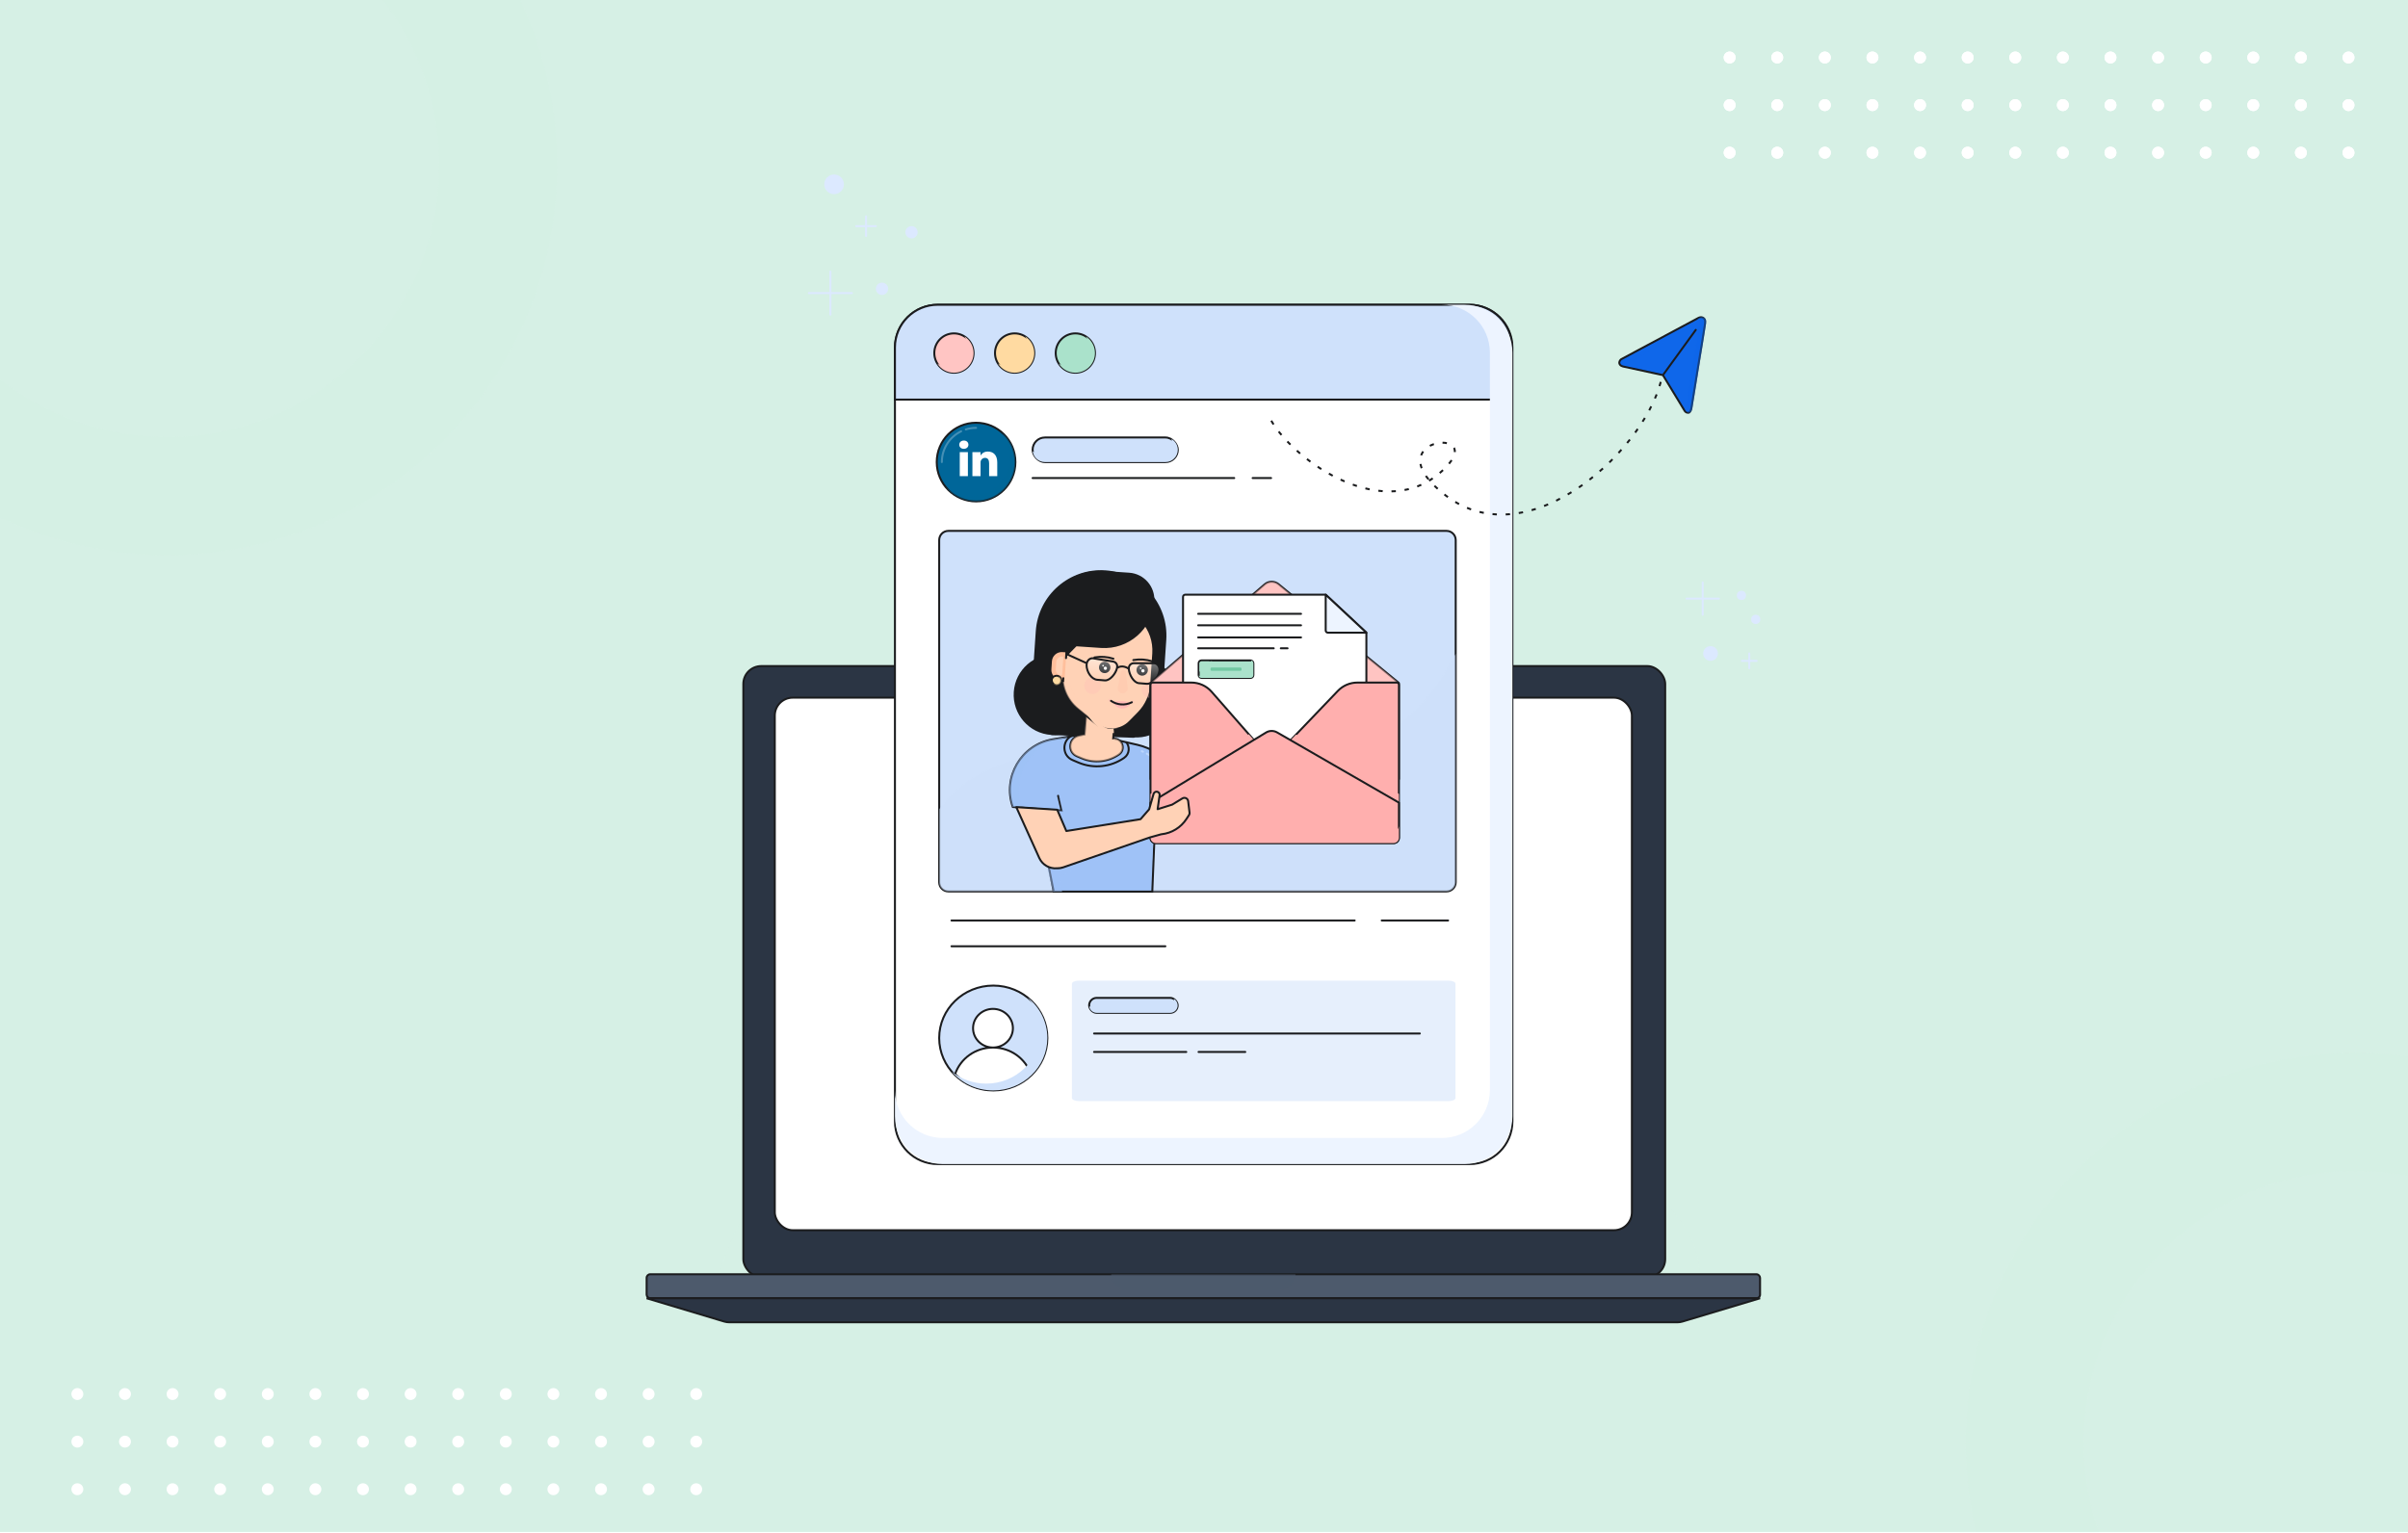 <?xml version="1.0" encoding="UTF-8"?>
<svg xmlns="http://www.w3.org/2000/svg" width="1214" height="773" viewBox="0 0 1214 773" fill="none">
  <g clip-path="url(#clip0_1061_24981)">
    <rect width="1214" height="772.545" fill="#D6F0E5"></rect>
    <g style="mix-blend-mode:multiply">
      <path fill-rule="evenodd" clip-rule="evenodd" d="M84.468 279.936C192.974 279.936 280.936 191.974 280.936 83.468C280.936 -25.038 192.974 -113 84.468 -113C-24.038 -113 -112 -25.038 -112 83.468C-112 191.974 -24.038 279.936 84.468 279.936ZM84.468 220.377C160.08 220.377 221.377 159.081 221.377 83.468C221.377 7.855 160.08 -53.441 84.468 -53.441C8.855 -53.441 -52.441 7.855 -52.441 83.468C-52.441 159.081 8.855 220.377 84.468 220.377Z" fill="#D6F0E5" fill-opacity="0.4"></path>
    </g>
    <g style="mix-blend-mode:multiply">
      <path fill-rule="evenodd" clip-rule="evenodd" d="M1187.47 923.936C1295.97 923.936 1383.94 835.974 1383.94 727.468C1383.94 618.962 1295.97 531 1187.47 531C1078.96 531 991 618.962 991 727.468C991 835.974 1078.96 923.936 1187.47 923.936ZM1187.47 864.377C1263.08 864.377 1324.38 803.081 1324.38 727.468C1324.38 651.855 1263.08 590.559 1187.47 590.559C1111.86 590.559 1050.56 651.855 1050.56 727.468C1050.56 803.081 1111.86 864.377 1187.47 864.377Z" fill="#D6F0E5" fill-opacity="0.4"></path>
    </g>
    <circle cx="872" cy="29" r="3" fill="white"></circle>
    <circle cx="896" cy="29" r="3" fill="white"></circle>
    <circle cx="920" cy="29" r="3" fill="white"></circle>
    <circle cx="944" cy="29" r="3" fill="white"></circle>
    <circle cx="968" cy="29" r="3" fill="white"></circle>
    <circle cx="992" cy="29" r="3" fill="white"></circle>
    <circle cx="1016" cy="29" r="3" fill="white"></circle>
    <circle cx="1040" cy="29" r="3" fill="white"></circle>
    <circle cx="1064" cy="29" r="3" fill="white"></circle>
    <circle cx="1088" cy="29" r="3" fill="white"></circle>
    <circle cx="1112" cy="29" r="3" fill="white"></circle>
    <circle cx="1136" cy="29" r="3" fill="white"></circle>
    <circle cx="1160" cy="29" r="3" fill="white"></circle>
    <circle cx="1184" cy="29" r="3" fill="white"></circle>
    <circle cx="872" cy="53" r="3" fill="white"></circle>
    <circle cx="896" cy="53" r="3" fill="white"></circle>
    <circle cx="920" cy="53" r="3" fill="white"></circle>
    <circle cx="944" cy="53" r="3" fill="white"></circle>
    <circle cx="968" cy="53" r="3" fill="white"></circle>
    <circle cx="992" cy="53" r="3" fill="white"></circle>
    <circle cx="1016" cy="53" r="3" fill="white"></circle>
    <circle cx="1040" cy="53" r="3" fill="white"></circle>
    <circle cx="1064" cy="53" r="3" fill="white"></circle>
    <circle cx="1088" cy="53" r="3" fill="white"></circle>
    <circle cx="1112" cy="53" r="3" fill="white"></circle>
    <circle cx="1136" cy="53" r="3" fill="white"></circle>
    <circle cx="1160" cy="53" r="3" fill="white"></circle>
    <circle cx="1184" cy="53" r="3" fill="white"></circle>
    <circle cx="872" cy="77" r="3" fill="white"></circle>
    <circle cx="896" cy="77" r="3" fill="white"></circle>
    <circle cx="920" cy="77" r="3" fill="white"></circle>
    <circle cx="944" cy="77" r="3" fill="white"></circle>
    <circle cx="968" cy="77" r="3" fill="white"></circle>
    <circle cx="992" cy="77" r="3" fill="white"></circle>
    <circle cx="1016" cy="77" r="3" fill="white"></circle>
    <circle cx="1040" cy="77" r="3" fill="white"></circle>
    <circle cx="1064" cy="77" r="3" fill="white"></circle>
    <circle cx="1088" cy="77" r="3" fill="white"></circle>
    <circle cx="1112" cy="77" r="3" fill="white"></circle>
    <circle cx="1136" cy="77" r="3" fill="white"></circle>
    <circle cx="1160" cy="77" r="3" fill="white"></circle>
    <circle cx="1184" cy="77" r="3" fill="white"></circle>
    <circle cx="39" cy="703" r="3" fill="white"></circle>
    <circle cx="63" cy="703" r="3" fill="white"></circle>
    <circle cx="87" cy="703" r="3" fill="white"></circle>
    <circle cx="111" cy="703" r="3" fill="white"></circle>
    <circle cx="135" cy="703" r="3" fill="white"></circle>
    <circle cx="159" cy="703" r="3" fill="white"></circle>
    <circle cx="183" cy="703" r="3" fill="white"></circle>
    <circle cx="207" cy="703" r="3" fill="white"></circle>
    <circle cx="231" cy="703" r="3" fill="white"></circle>
    <circle cx="255" cy="703" r="3" fill="white"></circle>
    <circle cx="279" cy="703" r="3" fill="white"></circle>
    <circle cx="303" cy="703" r="3" fill="white"></circle>
    <circle cx="327" cy="703" r="3" fill="white"></circle>
    <circle cx="351" cy="703" r="3" fill="white"></circle>
    <circle cx="39" cy="727" r="3" fill="white"></circle>
    <circle cx="63" cy="727" r="3" fill="white"></circle>
    <circle cx="87" cy="727" r="3" fill="white"></circle>
    <circle cx="111" cy="727" r="3" fill="white"></circle>
    <circle cx="135" cy="727" r="3" fill="white"></circle>
    <circle cx="159" cy="727" r="3" fill="white"></circle>
    <circle cx="183" cy="727" r="3" fill="white"></circle>
    <circle cx="207" cy="727" r="3" fill="white"></circle>
    <circle cx="231" cy="727" r="3" fill="white"></circle>
    <circle cx="255" cy="727" r="3" fill="white"></circle>
    <circle cx="279" cy="727" r="3" fill="white"></circle>
    <circle cx="303" cy="727" r="3" fill="white"></circle>
    <circle cx="327" cy="727" r="3" fill="white"></circle>
    <circle cx="351" cy="727" r="3" fill="white"></circle>
    <circle cx="39" cy="751" r="3" fill="white"></circle>
    <circle cx="63" cy="751" r="3" fill="white"></circle>
    <circle cx="87" cy="751" r="3" fill="white"></circle>
    <circle cx="111" cy="751" r="3" fill="white"></circle>
    <circle cx="135" cy="751" r="3" fill="white"></circle>
    <circle cx="159" cy="751" r="3" fill="white"></circle>
    <circle cx="183" cy="751" r="3" fill="white"></circle>
    <circle cx="207" cy="751" r="3" fill="white"></circle>
    <circle cx="231" cy="751" r="3" fill="white"></circle>
    <circle cx="255" cy="751" r="3" fill="white"></circle>
    <circle cx="279" cy="751" r="3" fill="white"></circle>
    <circle cx="303" cy="751" r="3" fill="white"></circle>
    <circle cx="327" cy="751" r="3" fill="white"></circle>
    <circle cx="351" cy="751" r="3" fill="white"></circle>
    <circle cx="872" cy="29" r="3" fill="white"></circle>
    <circle cx="896" cy="29" r="3" fill="white"></circle>
    <circle cx="920" cy="29" r="3" fill="white"></circle>
    <circle cx="944" cy="29" r="3" fill="white"></circle>
    <circle cx="968" cy="29" r="3" fill="white"></circle>
    <circle cx="992" cy="29" r="3" fill="white"></circle>
    <circle cx="1016" cy="29" r="3" fill="white"></circle>
    <circle cx="1040" cy="29" r="3" fill="white"></circle>
    <circle cx="1064" cy="29" r="3" fill="white"></circle>
    <circle cx="1088" cy="29" r="3" fill="white"></circle>
    <circle cx="1112" cy="29" r="3" fill="white"></circle>
    <circle cx="1136" cy="29" r="3" fill="white"></circle>
    <circle cx="1160" cy="29" r="3" fill="white"></circle>
    <circle cx="1184" cy="29" r="3" fill="white"></circle>
    <circle cx="872" cy="53" r="3" fill="white"></circle>
    <circle cx="896" cy="53" r="3" fill="white"></circle>
    <circle cx="920" cy="53" r="3" fill="white"></circle>
    <circle cx="944" cy="53" r="3" fill="white"></circle>
    <circle cx="968" cy="53" r="3" fill="white"></circle>
    <circle cx="992" cy="53" r="3" fill="white"></circle>
    <circle cx="1016" cy="53" r="3" fill="white"></circle>
    <circle cx="1040" cy="53" r="3" fill="white"></circle>
    <circle cx="1064" cy="53" r="3" fill="white"></circle>
    <circle cx="1088" cy="53" r="3" fill="white"></circle>
    <circle cx="1112" cy="53" r="3" fill="white"></circle>
    <circle cx="1136" cy="53" r="3" fill="white"></circle>
    <circle cx="1160" cy="53" r="3" fill="white"></circle>
    <circle cx="1184" cy="53" r="3" fill="white"></circle>
    <circle cx="872" cy="77" r="3" fill="white"></circle>
    <circle cx="896" cy="77" r="3" fill="white"></circle>
    <circle cx="920" cy="77" r="3" fill="white"></circle>
    <circle cx="944" cy="77" r="3" fill="white"></circle>
    <circle cx="968" cy="77" r="3" fill="white"></circle>
    <circle cx="992" cy="77" r="3" fill="white"></circle>
    <circle cx="1016" cy="77" r="3" fill="white"></circle>
    <circle cx="1040" cy="77" r="3" fill="white"></circle>
    <circle cx="1064" cy="77" r="3" fill="white"></circle>
    <circle cx="1088" cy="77" r="3" fill="white"></circle>
    <circle cx="1112" cy="77" r="3" fill="white"></circle>
    <circle cx="1136" cy="77" r="3" fill="white"></circle>
    <circle cx="1160" cy="77" r="3" fill="white"></circle>
    <circle cx="1184" cy="77" r="3" fill="white"></circle>
    <g opacity="0.4">
      <g style="mix-blend-mode:multiply">
        <path d="M445.093 633.601C497.929 636.088 524.509 659.273 531.194 670.555H851.74C869.029 627.039 843.787 593.884 776.704 578.688C716.318 565.008 803.074 490.794 748.349 454.355C688.182 414.293 644.267 483.021 561.624 510.65C478.98 538.28 445.093 474.387 395.645 510.65C346.198 546.914 379.047 630.493 445.093 633.601Z" fill="#D6F0E5"></path>
      </g>
      <g style="mix-blend-mode:multiply">
        <path d="M428.57 542.023C363.907 608.114 356.424 654.98 360.766 670.152H751.5C759.289 617.243 759.008 500.716 695.571 457.879C616.275 404.332 509.398 459.408 428.57 542.023Z" fill="#D6F0E5"></path>
      </g>
      <g style="mix-blend-mode:multiply">
        <ellipse cx="470.23" cy="467.503" rx="17.981" ry="13.124" fill="#D6F0E5"></ellipse>
      </g>
      <g style="mix-blend-mode:multiply">
        <ellipse cx="535.438" cy="459.537" rx="7.262" ry="6.562" fill="#D6F0E5"></ellipse>
      </g>
    </g>
    <rect x="374.757" y="335.893" width="464.75" height="308.104" rx="9.021" fill="#2B3544" stroke="#1B1C1E"></rect>
    <rect x="390.615" y="351.828" width="432.11" height="268.554" rx="9.021" fill="white" stroke="#1B1C1E"></rect>
    <rect x="326" y="642.588" width="561.339" height="12.115" rx="1.804" fill="#4D5A6C" stroke="#1B1C1E"></rect>
    <path d="M326 654.707H887.339L848.223 666.442C847.382 666.694 846.509 666.822 845.631 666.822H367.708C366.83 666.822 365.957 666.694 365.116 666.442L326 654.707Z" fill="#2B3544" stroke="#1B1C1E"></path>
    <g style="mix-blend-mode:multiply">
      <path d="M560.227 642.588H653.11C653.11 647.049 649.494 650.665 645.033 650.665H568.303C563.843 650.665 560.227 647.049 560.227 642.588Z" fill="#4D5A6C" fill-opacity="0.5"></path>
    </g>
    <path d="M451.186 175.258C451.186 163.346 460.842 153.689 472.754 153.689H740.919C752.831 153.689 762.488 163.346 762.488 175.258V201.493V565.469C762.488 577.381 752.831 587.038 740.919 587.038H472.754C460.842 587.038 451.186 577.381 451.186 565.469V201.493V175.258Z" fill="white"></path>
    <path d="M451.186 201.493V565.469C451.186 577.381 460.842 587.038 472.754 587.038H740.919C752.831 587.038 762.488 577.381 762.488 565.469V201.493M451.186 201.493V175.258C451.186 163.346 460.842 153.689 472.754 153.689H740.919C752.831 153.689 762.488 163.346 762.488 175.258V201.493M451.186 201.493H762.488" stroke="#1B1C1E"></path>
    <path d="M740.72 153.689H472.754C460.842 153.689 451.186 163.346 451.186 175.258V201.493H762.289V175.258C762.289 163.346 752.632 153.689 740.72 153.689Z" fill="#CFE1FB" stroke="#1B1C1E"></path>
    <path d="M473.496 272.343C473.496 269.79 475.565 267.721 478.118 267.721H729.277C731.83 267.721 733.9 269.79 733.9 272.343V444.919C733.9 447.472 731.83 449.542 729.277 449.542H478.118C475.565 449.542 473.496 447.472 473.496 444.919V272.343Z" fill="#CFE1FB" stroke="#1B1C1E"></path>
    <path d="M540.426 496.083C540.426 495.23 541.962 494.539 543.858 494.539H730.348C732.244 494.539 733.781 495.23 733.781 496.083V553.728C733.781 554.581 732.244 555.272 730.348 555.272H543.858C541.962 555.272 540.426 554.581 540.426 553.728V496.083Z" fill="#CFE1FB" fill-opacity="0.5"></path>
    <rect x="549.103" y="503.217" width="44.62" height="7.559" rx="3.78" fill="#CFE1FB" stroke="#1B1C1E"></rect>
    <g style="mix-blend-mode:multiply">
      <path d="M549.13 507.468C549.362 509.332 550.953 510.775 552.88 510.775H589.941C592.029 510.775 593.721 509.083 593.721 506.995C593.721 505.589 592.953 504.362 591.813 503.711C591.832 503.866 591.842 504.023 591.842 504.183C591.842 506.271 590.15 507.963 588.062 507.963H551.002C550.321 507.963 549.682 507.783 549.13 507.468Z" fill="#CFE1FB"></path>
    </g>
    <g style="mix-blend-mode:overlay">
      <path d="M568.914 505.42H570.402M565.94 505.42H553.586C552.749 505.42 552.007 505.828 551.548 506.457" stroke="#CFE1FB" stroke-linecap="round" stroke-linejoin="round"></path>
    </g>
    <path d="M551.581 521.188H715.808M551.581 530.483H598.06M604.257 530.483H627.807" stroke="#1B1C1E" stroke-linecap="round" stroke-linejoin="round"></path>
    <g style="mix-blend-mode:multiply">
      <path d="M733.9 329.746V444.916C733.9 447.469 731.83 449.538 729.277 449.538H478.118C475.565 449.538 473.496 447.469 473.496 444.916V408.071C485.211 392.157 508.257 377.213 549.102 380.507C555.175 380.996 561.205 381.521 567.179 382.041C636.796 388.097 698.72 393.484 730.682 335.267C731.768 333.288 732.841 331.45 733.9 329.746Z" fill="#CFE1FB" fill-opacity="0.5"></path>
    </g>
    <path d="M520.595 241.072H622.23M640.822 241.072H631.526" stroke="#1B1C1E" stroke-linecap="round" stroke-linejoin="round"></path>
    <rect x="520.595" y="220.621" width="73.197" height="12.401" rx="6.2" fill="#CFE1FB" stroke="#1B1C1E"></rect>
    <g style="mix-blend-mode:multiply">
      <path d="M520.64 227.592C521.021 230.651 523.63 233.018 526.792 233.018H587.589C591.013 233.018 593.789 230.242 593.789 226.818C593.789 224.51 592.529 222.497 590.659 221.43C590.691 221.683 590.707 221.942 590.707 222.204C590.707 225.629 587.931 228.405 584.506 228.405H523.71C522.593 228.405 521.545 228.109 520.64 227.592Z" fill="#CFE1FB"></path>
    </g>
    <g style="mix-blend-mode:overlay">
      <path d="M553.094 224.234H555.534M548.214 224.234H527.949C526.575 224.234 525.358 224.905 524.606 225.936" stroke="#CFE1FB" stroke-linecap="round" stroke-linejoin="round"></path>
    </g>
    <path d="M660.031 338.463L635.284 364.657L654.895 353.227L660.031 358.466L666.101 353.227L681.509 360.371L660.031 338.463Z" fill="#CFE1FB" fill-opacity="0.5"></path>
    <g style="mix-blend-mode:multiply">
      <path d="M451.187 550.024V562.898C451.187 576.23 461.995 587.038 475.327 587.038H738.35C751.682 587.038 762.489 576.23 762.489 562.898V177.829C762.489 164.497 751.682 153.689 738.35 153.689H726.994C740.325 153.689 751.133 164.497 751.133 177.829V549.725C751.133 563.057 740.325 573.864 726.994 573.864H475.325C462.093 573.864 451.347 563.218 451.187 550.024Z" fill="#EDF4FF"></path>
    </g>
    <ellipse cx="480.929" cy="178.042" rx="9.898" ry="9.921" fill="#FFC5C3" stroke="#1B1C1E"></ellipse>
    <g style="mix-blend-mode:overlay">
      <path d="M474.071 178.279C474.071 175.693 475.449 173.43 477.509 172.186M481.164 171.17C481.034 171.17 480.905 171.173 480.777 171.18" stroke="#FFC5C3" stroke-linecap="round"></path>
    </g>
    <g style="mix-blend-mode:color-burn">
      <path d="M477.889 184.915C483.356 184.915 487.788 180.473 487.788 174.994C487.788 173.035 487.221 171.208 486.243 169.67C488.999 171.431 490.827 174.522 490.827 178.041C490.827 183.521 486.395 187.963 480.929 187.963C477.417 187.963 474.332 186.129 472.575 183.365C474.11 184.347 475.933 184.915 477.889 184.915Z" fill="#FFC5C3"></path>
    </g>
    <ellipse cx="511.534" cy="178.042" rx="9.898" ry="9.921" fill="#FFDAA1" stroke="#1B1C1E"></ellipse>
    <g style="mix-blend-mode:overlay">
      <path d="M504.676 178.279C504.676 175.693 506.053 173.43 508.113 172.186M511.769 171.17C511.639 171.17 511.51 171.173 511.382 171.18" stroke="#FFDAA1" stroke-linecap="round"></path>
    </g>
    <g style="mix-blend-mode:color-burn">
      <path d="M508.494 184.915C513.961 184.915 518.392 180.473 518.392 174.994C518.392 173.035 517.826 171.208 516.848 169.67C519.604 171.431 521.431 174.522 521.431 178.041C521.431 183.521 517 187.963 511.533 187.963C508.021 187.963 504.936 186.129 503.179 183.365C504.715 184.347 506.538 184.915 508.494 184.915Z" fill="#FFDAA1"></path>
    </g>
    <ellipse cx="542.138" cy="178.042" rx="9.898" ry="9.921" fill="#AAE2CB" stroke="#1B1C1E"></ellipse>
    <g style="mix-blend-mode:overlay">
      <path d="M535.281 178.279C535.281 175.693 536.658 173.43 538.718 172.186M542.374 171.17C542.244 171.17 542.115 171.173 541.987 171.18" stroke="#AAE2CB" stroke-linecap="round"></path>
    </g>
    <g style="mix-blend-mode:color-burn">
      <path d="M539.098 184.915C544.565 184.915 548.996 180.473 548.996 174.994C548.996 173.035 548.43 171.208 547.452 169.67C550.208 171.431 552.035 174.522 552.035 178.041C552.035 183.521 547.604 187.963 542.137 187.963C538.625 187.963 535.54 186.129 533.783 183.365C535.319 184.347 537.142 184.915 539.098 184.915Z" fill="#AAE2CB"></path>
    </g>
    <path d="M573.431 375.6L548.206 369.789L530.605 372.865C514.844 375.619 505.321 391.857 510.611 406.957L522.907 407.901L531.229 449.631H580.934L582.535 409.917L585.266 412.731L598.88 396.922L591.253 387.029C586.814 381.272 580.515 377.232 573.431 375.6Z" fill="#9FC2F7"></path>
    <path d="M582.282 409.657L585.266 412.731L598.88 396.922L591.253 387.029C586.814 381.272 580.515 377.232 573.431 375.6L548.206 369.789L530.605 372.865C514.844 375.619 505.321 391.857 510.611 406.957V406.957L522.907 407.901M582.857 401.909L580.934 449.631H531.229L522.907 407.901M522.907 407.901L535.203 408.779L533.447 401.313" stroke="#1B1C1E" stroke-linecap="round"></path>
    <g style="mix-blend-mode:multiply" opacity="0.5">
      <path d="M537.619 410.666L533.654 400.904L535.484 408.835L520.842 407.31L530.909 449.71H535.484L533.654 442.084L577.274 423.477L539.45 418.291L535.484 410.666H537.619Z" fill="#9FC2F7"></path>
    </g>
    <g style="mix-blend-mode:multiply">
      <path d="M514.423 404.54L515.046 407.002H510.47L510.116 405.905C505.317 391.042 514.819 375.38 530.218 372.772L538.839 371.312L530.938 374.026C518.335 378.354 511.154 391.622 514.423 404.54Z" fill="#9FC2F7" fill-opacity="0.5"></path>
    </g>
    <path d="M530.098 370.699L571.713 372.06L574.138 370.068C581.328 364.162 585.761 355.55 586.389 346.267L587.98 322.743C589.209 304.575 575.477 288.851 557.309 287.622C539.141 286.393 523.417 300.125 522.188 318.293L520.443 344.092C519.907 352.018 522.184 359.88 526.874 366.292L530.098 370.699Z" fill="#1B1C1E"></path>
    <circle cx="531.389" cy="350.334" r="20.344" transform="rotate(3.869 531.389 350.334)" fill="#1B1C1E"></circle>
    <circle cx="572.918" cy="351.5" r="20.401" transform="rotate(3.869 572.918 351.5)" fill="#1B1C1E"></circle>
    <path d="M561.221 372.399L562.098 361.933L547.673 359.914L546.797 370.38L543.893 371.008C538.682 372.136 538.018 379.301 542.934 381.366L545.383 382.394C551.551 384.984 558.614 384.261 564.13 380.475C567.425 378.214 566.208 373.081 562.249 372.54L561.221 372.399Z" fill="#FFD2B6" stroke="#1B1C1E"></path>
    <g style="mix-blend-mode:multiply" opacity="0.5">
      <path fill-rule="evenodd" clip-rule="evenodd" d="M561.235 372.245L561.683 362.388L549.915 361.564L549.338 370.715L544.292 372.205C540.959 373.189 540.358 377.651 543.312 379.482L545.42 380.789C551.283 384.423 558.872 383.573 563.786 378.731C565.597 376.947 564.815 373.873 562.371 373.172L561.208 372.838L561.227 372.402L562.249 372.541C566.209 373.083 567.425 378.215 564.13 380.477C558.614 384.263 551.552 384.985 545.383 382.395L542.935 381.367C538.019 379.303 538.682 372.137 543.893 371.01L546.797 370.382L547.673 359.916L562.098 361.934L561.235 372.245Z" fill="#FFD2B6"></path>
    </g>
    <path d="M536.63 326.538C537.467 314.168 548.173 304.819 560.542 305.655C572.912 306.492 582.261 317.198 581.424 329.567L580.36 345.3C579.999 350.639 577.737 355.671 573.984 359.484L569.523 364.016C564.921 368.691 557.512 369.078 552.449 364.908L543.309 357.382C538.098 353.09 535.277 346.548 535.732 339.813L536.63 326.538Z" fill="#FFD2B6" stroke="#1B1C1E"></path>
    <g style="mix-blend-mode:multiply">
      <path d="M555.46 326.404L539.99 325.358L574.378 312.45L574.229 313.005C571.972 321.378 564.113 326.99 555.46 326.404Z" fill="#FFD2B6" fill-opacity="0.5"></path>
    </g>
    <g style="mix-blend-mode:multiply">
      <path fill-rule="evenodd" clip-rule="evenodd" d="M552.815 306.469C545.708 309.776 540.572 316.75 540.006 325.123L539.074 338.905C538.628 345.493 541.293 351.909 546.275 356.242L555.166 363.974C557.646 366.131 560.735 367.155 563.791 367.078C560.012 368.078 555.844 367.309 552.605 364.702L543.475 357.354C538.168 353.083 535.281 346.49 535.74 339.693L536.631 326.532C537.286 316.844 543.994 309.009 552.815 306.469Z" fill="#FFD2B6" fill-opacity="0.5"></path>
    </g>
    <g style="mix-blend-mode:multiply">
      <path d="M565.047 338.964C565.173 338.327 565.752 337.882 566.401 337.926C567.021 337.968 567.524 338.446 567.596 339.064L568.505 346.845C568.688 348.41 567.405 349.757 565.833 349.65C564.318 349.548 563.238 348.139 563.532 346.65L565.047 338.964Z" fill="#FFCCB1"></path>
    </g>
    <circle cx="556.938" cy="336.573" r="2.88" transform="rotate(3.869 556.938 336.573)" fill="#1B1C1E"></circle>
    <circle cx="557.258" cy="337.005" r="0.823" transform="rotate(3.869 557.258 337.005)" fill="white"></circle>
    <circle cx="556.11" cy="335.694" r="0.411" transform="rotate(3.869 556.11 335.694)" fill="white"></circle>
    <circle cx="575.837" cy="337.851" r="2.88" transform="rotate(3.869 575.837 337.851)" fill="#1B1C1E"></circle>
    <circle cx="576.219" cy="338.29" r="0.823" transform="rotate(3.869 576.219 338.29)" fill="white"></circle>
    <circle cx="575.071" cy="336.975" r="0.411" transform="rotate(3.869 575.071 336.975)" fill="white"></circle>
    <path d="M581.941 303.313C582.448 295.811 576.778 289.319 569.277 288.812L555.93 287.909C540.652 286.876 527.429 298.423 526.395 313.701C525.982 319.812 530.601 325.101 536.712 325.515L555.094 326.758C568.982 327.697 581.001 317.201 581.941 303.313Z" fill="#1B1C1E"></path>
    <g style="mix-blend-mode:multiply" filter="url(#filter0_f_1061_24981)">
      <circle cx="550.797" cy="345.776" r="4.208" transform="rotate(3.869 550.797 345.776)" fill="#FFBAB6" fill-opacity="0.3"></circle>
    </g>
    <g style="mix-blend-mode:multiply" filter="url(#filter1_f_1061_24981)">
      <circle cx="559.438" cy="353.155" r="0.702" transform="rotate(3.869 559.438 353.155)" fill="#FFBAB6" fill-opacity="0.5"></circle>
    </g>
    <g style="mix-blend-mode:multiply" filter="url(#filter2_f_1061_24981)">
      <circle cx="571.103" cy="353.948" r="0.702" transform="rotate(3.869 571.103 353.948)" fill="#FFBAB6" fill-opacity="0.5"></circle>
    </g>
    <g style="mix-blend-mode:multiply" filter="url(#filter3_f_1061_24981)">
      <circle cx="579.727" cy="347.735" r="4.208" transform="rotate(3.869 579.727 347.735)" fill="#FFBAB6" fill-opacity="0.3"></circle>
    </g>
    <g style="mix-blend-mode:multiply">
      <path d="M570.102 354.792C570.102 354.792 568.48 357.494 565.516 357.294C562.553 357.093 560.886 354.052 560.886 354.052C560.886 354.052 563.016 353.389 565.979 353.589C568.943 353.789 570.102 354.792 570.102 354.792Z" fill="#FFBAB6"></path>
    </g>
    <path d="M560.123 353.438V353.438C563.171 355.537 567.111 355.84 570.445 354.232L570.621 354.148" stroke="#1B1C1E" stroke-linecap="round"></path>
    <path d="M537.67 328.48C536.964 328.432 536.281 328.386 535.633 328.342C532.635 328.139 530.04 330.406 529.837 333.404L529.562 337.476C529.359 340.475 531.625 343.07 534.623 343.273C535.271 343.317 535.954 343.363 536.66 343.411L537.67 328.48Z" fill="#FFBF9C"></path>
    <g style="mix-blend-mode:multiply">
      <path d="M532.539 333.775C532.647 332.172 534.034 330.961 535.637 331.069C535.908 331.088 536.113 331.323 536.095 331.594L535.519 340.113C535.501 340.384 535.266 340.589 534.994 340.571C533.391 340.463 532.18 339.076 532.288 337.473L532.539 333.775Z" fill="#FFD2B6"></path>
    </g>
    <path d="M537.441 331.873L537.67 328.48C536.964 328.432 536.281 328.386 535.633 328.342C532.635 328.139 530.04 330.406 529.837 333.404L529.562 337.476C529.359 340.475 531.625 343.07 534.623 343.273C535.271 343.317 535.275 343.317 535.982 343.365L536.073 342.008" stroke="#1B1C1E" stroke-linecap="round"></path>
    <path d="M537.232 331.495L543.024 325.559L535.17 323.855L534.871 328.288L537.437 328.462L537.232 331.495Z" fill="#1B1C1E"></path>
    <path d="M551.76 331.543L551.984 331.505C555.108 330.981 558.312 331.216 561.326 332.19V332.19" stroke="#1B1C1E" stroke-linecap="round"></path>
    <path d="M571.357 332.865L571.581 332.828C574.705 332.304 577.909 332.538 580.923 333.512V333.512" stroke="#1B1C1E" stroke-linecap="round"></path>
    <circle cx="532.694" cy="343.145" r="2.338" transform="rotate(3.869 532.694 343.145)" fill="#FFDAA1" stroke="#1B1C1E"></circle>
    <g style="mix-blend-mode:soft-light">
      <path d="M531.294 343.052C531.325 342.594 531.573 342.202 531.931 341.97M532.789 341.747C532.771 341.746 532.753 341.745 532.735 341.744" stroke="#FFDAA1" stroke-linecap="round" stroke-linejoin="round"></path>
    </g>
    <g style="mix-blend-mode:multiply">
      <path fill-rule="evenodd" clip-rule="evenodd" d="M531.635 344.948C532.923 345.035 534.039 344.062 534.126 342.773C534.175 342.048 533.888 341.378 533.398 340.915C534.404 341.231 535.102 342.204 535.027 343.303C534.94 344.592 533.825 345.566 532.537 345.478C531.973 345.44 531.47 345.206 531.089 344.846C531.263 344.9 531.445 344.935 531.635 344.948Z" fill="#FFDAA1" fill-opacity="0.5"></path>
    </g>
    <g style="mix-blend-mode:multiply">
      <path d="M554.912 367.768C558.173 370.017 560.689 369.902 561.54 369.563L561.415 367.395C559.027 368.228 556.291 366.529 555.221 365.576L547.937 359.904C548.903 361.589 551.652 365.52 554.912 367.768Z" fill="#FFD2B6"></path>
    </g>
    <path d="M540.087 371.178C535.419 373.682 535.33 381.015 540.728 383.297L543.729 384.566C551.292 387.762 559.95 386.87 566.713 382.198C569.595 380.207 569.662 376.411 567.7 374.157" stroke="#1B1C1E"></path>
    <g style="mix-blend-mode:multiply">
      <path d="M557.568 417.3C543.088 426.626 536.348 417.964 534.668 414.114L533.694 411.253L532.098 410.973L534.668 420.49L536.042 418.495C541.067 424.15 549.149 423.56 557.568 417.3Z" fill="#9FC2F7" fill-opacity="0.5"></path>
    </g>
    <g style="mix-blend-mode:multiply">
      <path d="M557.292 418.407C573.036 424.255 580.908 417.017 582.761 402.199L580.908 434.151L579.056 417.48C572.147 423.111 564.701 422.574 557.292 418.407Z" fill="#9FC2F7" fill-opacity="0.5"></path>
    </g>
    <path d="M589.632 392.97C588.564 390.083 584.558 383.688 578.214 380.074M575.662 378.836C575.856 378.914 576.048 378.995 576.238 379.079" stroke="#BDD7FF" stroke-linecap="round"></path>
    <path d="M572.161 334.457L581.965 334.482C583.65 334.619 584.825 336.44 584.493 338.399C583.918 341.788 580.898 345.06 577.983 344.823L574.144 344.51C571.618 344.305 569.245 340.284 569.1 337.315C569 335.267 570.419 334.315 572.161 334.457Z" fill="url(#paint0_linear_1061_24981)"></path>
    <path d="M560.602 333.517L550.923 331.957C549.519 331.843 548.276 332.939 547.906 334.457C547.832 334.761 547.793 335.082 547.795 335.414C547.815 338.851 550.266 342.568 553.181 342.806L557.02 343.118C559.546 343.323 562.538 339.739 563.161 336.832C563.59 334.827 562.344 333.659 560.602 333.517Z" fill="url(#paint1_linear_1061_24981)"></path>
    <path d="M569.1 337.315C569.245 340.284 571.618 344.305 574.144 344.51L577.983 344.823C580.898 345.06 583.918 341.788 584.493 338.399C584.825 336.44 583.65 334.619 581.965 334.482L572.161 334.457C570.419 334.315 569 335.267 569.1 337.315ZM569.1 337.315C568.116 336.508 565.549 335.281 563.161 336.832M563.161 336.832C562.538 339.739 559.546 343.323 557.02 343.118L553.181 342.806C550.266 342.568 547.815 338.851 547.795 335.414C547.793 335.082 547.832 334.761 547.906 334.457M563.161 336.832C563.59 334.827 562.344 333.659 560.602 333.517L550.923 331.957C549.519 331.843 548.276 332.939 547.906 334.457M547.906 334.457L538.076 330.004" stroke="#1B1C1E"></path>
    <path fill-rule="evenodd" clip-rule="evenodd" d="M586.144 411.413L596.206 421.978C598.334 424.212 601.367 425.11 604.221 424.6C605.338 424.656 606.486 424.503 607.61 424.113L649.821 409.483C650.391 409.59 650.985 409.609 651.585 409.529L657.985 408.679L658.253 408.687C663.384 408.84 668.315 406.687 671.691 402.82L673.214 401.075C673.509 400.738 673.676 400.307 673.685 399.859L673.8 394.041C673.828 392.655 672.413 391.704 671.14 392.252L665.568 394.651L657.991 395.913L659.966 389.054C660.219 388.175 659.662 387.269 658.764 387.097C658.056 386.96 657.346 387.33 657.052 387.989L653.749 395.37L647.764 399.334C647.6 399.443 647.444 399.559 647.295 399.681L605.945 406.323L598.001 397.8L586.144 411.413Z" fill="#FFD2B6"></path>
    <path d="M596.206 421.978L596.568 421.633L596.206 421.978ZM586.144 411.413L585.781 411.758C585.603 411.571 585.597 411.28 585.766 411.085L586.144 411.413ZM604.221 424.6L604.133 424.108C604.17 424.102 604.208 424.099 604.246 424.101L604.221 424.6ZM607.61 424.113L607.446 423.641L607.61 424.113ZM649.821 409.483L649.657 409.011C649.739 408.982 649.828 408.976 649.913 408.992L649.821 409.483ZM651.585 409.529L651.651 410.025L651.585 409.529ZM657.985 408.679L657.919 408.183C657.946 408.18 657.973 408.178 658 408.179L657.985 408.679ZM658.253 408.687L658.267 408.187L658.267 408.187L658.253 408.687ZM671.691 402.82L672.068 403.149L672.068 403.149L671.691 402.82ZM673.214 401.075L672.838 400.746L672.838 400.746L673.214 401.075ZM673.685 399.859L673.185 399.849L673.185 399.849L673.685 399.859ZM673.8 394.041L674.3 394.051L674.3 394.051L673.8 394.041ZM671.14 392.252L671.337 392.711L671.14 392.252ZM665.568 394.651L665.765 395.11C665.728 395.126 665.69 395.137 665.65 395.144L665.568 394.651ZM657.991 395.913L658.073 396.406C657.904 396.434 657.732 396.373 657.618 396.245C657.503 396.117 657.463 395.939 657.51 395.774L657.991 395.913ZM659.966 389.054L660.446 389.192L659.966 389.054ZM658.764 387.097L658.859 386.606L658.859 386.606L658.764 387.097ZM657.052 387.989L656.595 387.784L657.052 387.989ZM653.749 395.37L654.205 395.574C654.166 395.661 654.104 395.734 654.025 395.787L653.749 395.37ZM647.764 399.334L648.04 399.751L647.764 399.334ZM647.295 399.681L647.612 400.067C647.544 400.124 647.462 400.161 647.374 400.175L647.295 399.681ZM605.945 406.323L606.025 406.817C605.86 406.843 605.693 406.786 605.579 406.664L605.945 406.323ZM598.001 397.8L597.624 397.471C597.717 397.365 597.851 397.302 597.992 397.3C598.134 397.297 598.27 397.355 598.366 397.459L598.001 397.8ZM595.844 422.323L585.781 411.758L586.506 411.069L596.568 421.633L595.844 422.323ZM604.309 425.093C601.296 425.631 598.092 424.683 595.844 422.323L596.568 421.633C598.577 423.741 601.439 424.589 604.133 424.108L604.309 425.093ZM607.774 424.586C606.588 424.997 605.376 425.159 604.196 425.1L604.246 424.101C605.3 424.154 606.384 424.009 607.446 423.641L607.774 424.586ZM649.985 409.956L607.774 424.586L607.446 423.641L649.657 409.011L649.985 409.956ZM649.913 408.992C650.432 409.089 650.972 409.106 651.519 409.034L651.651 410.025C650.997 410.112 650.35 410.091 649.729 409.975L649.913 408.992ZM651.519 409.034L657.919 408.183L658.051 409.175L651.651 410.025L651.519 409.034ZM658 408.179L658.267 408.187L658.238 409.187L657.97 409.179L658 408.179ZM658.267 408.187C663.25 408.335 668.037 406.246 671.315 402.491L672.068 403.149C668.593 407.129 663.519 409.344 658.238 409.187L658.267 408.187ZM671.315 402.491L672.838 400.746L673.591 401.404L672.068 403.149L671.315 402.491ZM672.838 400.746C673.055 400.497 673.178 400.18 673.185 399.849L674.184 399.869C674.173 400.435 673.963 400.978 673.591 401.404L672.838 400.746ZM673.185 399.849L673.3 394.031L674.3 394.051L674.184 399.869L673.185 399.849ZM673.3 394.031C673.321 393.008 672.277 392.307 671.337 392.711L670.942 391.793C672.55 391.1 674.335 392.301 674.3 394.051L673.3 394.031ZM671.337 392.711L665.765 395.11L665.37 394.191L670.942 391.793L671.337 392.711ZM665.65 395.144L658.073 396.406L657.909 395.419L665.486 394.157L665.65 395.144ZM657.51 395.774L659.485 388.916L660.446 389.192L658.471 396.051L657.51 395.774ZM659.485 388.916C659.657 388.319 659.279 387.705 658.67 387.588L658.859 386.606C660.045 386.833 660.78 388.031 660.446 389.192L659.485 388.916ZM658.67 387.588C658.189 387.495 657.708 387.746 657.508 388.193L656.595 387.784C656.985 386.914 657.922 386.426 658.859 386.606L658.67 387.588ZM657.508 388.193L654.205 395.574L653.292 395.166L656.595 387.784L657.508 388.193ZM654.025 395.787L648.04 399.751L647.488 398.917L653.473 394.953L654.025 395.787ZM648.04 399.751C647.891 399.85 647.748 399.955 647.612 400.067L646.977 399.295C647.139 399.162 647.31 399.035 647.488 398.917L648.04 399.751ZM605.866 405.829L647.215 399.188L647.374 400.175L606.025 406.817L605.866 405.829ZM598.366 397.459L606.311 405.982L605.579 406.664L597.635 398.141L598.366 397.459ZM585.766 411.085L597.624 397.471L598.378 398.128L586.521 411.742L585.766 411.085Z" fill="#1B1C1E"></path>
    <path d="M637.566 294.701L580.019 344.424V392.888H705.273V344.424L644.589 294.612C642.538 292.929 639.574 292.966 637.566 294.701Z" fill="#FFC5C3" stroke="#1B1C1E" stroke-linecap="round" stroke-linejoin="round"></path>
    <g style="mix-blend-mode:multiply">
      <path d="M637.566 294.701L580.396 344.098C580.156 344.305 580.019 344.606 580.019 344.923V392.888H705.273V344.939C705.273 344.613 705.127 344.304 704.875 344.097L644.589 294.612C642.538 292.929 639.574 292.966 637.566 294.701Z" fill="#FFC5C3" fill-opacity="0.5"></path>
    </g>
    <path d="M596.428 300.993C596.428 300.39 596.916 299.902 597.518 299.902H668.354L688.865 319.046V395.078C688.865 395.68 688.377 396.168 687.775 396.168H597.518C596.916 396.168 596.428 395.68 596.428 395.078V300.993Z" fill="white" stroke="#1B1C1E" stroke-linejoin="round"></path>
    <rect x="604.307" y="333.041" width="27.591" height="8.828" rx="1.417" fill="#AAE2CB" stroke="#1B1C1E"></rect>
    <g style="mix-blend-mode:multiply">
      <path d="M604.331 340.743C604.453 341.384 605.033 341.869 605.729 341.869H630.476C631.261 341.869 631.898 341.252 631.898 340.49V334.421C631.898 333.745 631.397 333.183 630.736 333.064C630.752 333.146 630.76 333.231 630.76 333.317V339.386C630.76 340.148 630.123 340.766 629.338 340.766H604.591C604.502 340.766 604.415 340.758 604.331 340.743Z" fill="#AAE2CB"></path>
    </g>
    <g style="mix-blend-mode:overlay">
      <path d="M610.849 334.002H610.565M605.16 338.278V334.569C605.16 334.256 605.414 334.002 605.727 334.002H609.427" stroke="#AAE2CB" stroke-linecap="round" stroke-linejoin="round"></path>
    </g>
    <rect x="610.28" y="336.625" width="15.645" height="1.655" rx="0.567" fill="#71C8A2"></rect>
    <path d="M604.062 321.443H655.919M604.062 326.934H642.15M645.726 326.934H649.124M604.062 315.343H655.919M604.062 309.547H655.919" stroke="#1B1C1E" stroke-linecap="round" stroke-linejoin="round"></path>
    <path d="M688.865 319.046L668.354 299.902V317.956C668.354 318.558 668.842 319.046 669.444 319.046H688.865Z" fill="#EDF4FF" stroke="#1B1C1E" stroke-linejoin="round"></path>
    <path d="M580.019 422.434V345.299C580.019 344.697 580.507 344.209 581.109 344.209H600.6C604.529 344.209 608.267 345.904 610.854 348.861L641.04 383.344L674.485 348.412C677.056 345.727 680.612 344.209 684.329 344.209H704.183C704.785 344.209 705.273 344.697 705.273 345.299V422.434C705.273 423.94 704.053 425.16 702.548 425.16H582.744C581.239 425.16 580.019 423.94 580.019 422.434Z" fill="#FFAFAE" stroke="#1B1C1E" stroke-linecap="round" stroke-linejoin="round"></path>
    <g style="mix-blend-mode:overlay">
      <path d="M593.693 346.125H592.599M582.207 355.97V346.125H591.231" stroke="#FFAFAE" stroke-linecap="round" stroke-linejoin="round"></path>
    </g>
    <g style="mix-blend-mode:overlay">
      <path d="M691.599 346.125H690.505M671.909 354.329L678.038 348.201C679.367 346.872 681.169 346.125 683.048 346.125H689.138" stroke="#FFAFAE" stroke-linecap="round" stroke-linejoin="round"></path>
    </g>
    <g style="mix-blend-mode:multiply">
      <path d="M705.273 418.05V400.388L653.373 370.464L641.04 383.344L629.612 370.289L580.019 400.388V418.05C580.019 419.56 581.243 420.784 582.753 420.784H702.539C704.049 420.784 705.273 419.56 705.273 418.05Z" fill="#FFAFAE"></path>
    </g>
    <path d="M702.548 425.158H582.744C581.239 425.158 580.019 423.938 580.019 422.432V404.762L638.283 369.4C639.984 368.368 642.111 368.344 643.834 369.337L705.273 404.762V422.432C705.273 423.938 704.053 425.158 702.548 425.158Z" fill="#FFAFAE" stroke="#1B1C1E" stroke-linecap="round" stroke-linejoin="round"></path>
    <g style="mix-blend-mode:overlay">
      <path d="M630.613 377.025L639.424 371.309C640.234 370.784 641.262 370.726 642.126 371.158L643.466 371.828M646.201 373.196L645.244 372.717" stroke="#FFAFAE" stroke-linecap="round" stroke-linejoin="round"></path>
    </g>
    <g style="mix-blend-mode:multiply">
      <path d="M582.753 419.141H702.539C704.049 419.141 705.273 417.917 705.273 416.406V422.423C705.273 423.933 704.049 425.158 702.539 425.158H582.753C581.243 425.158 580.019 423.933 580.019 422.423V416.406C580.019 417.917 581.243 419.141 582.753 419.141Z" fill="#FFAFAE"></path>
    </g>
    <path fill-rule="evenodd" clip-rule="evenodd" d="M575.01 413.104L579.342 408.13L581.583 400.36C581.783 399.667 582.434 399.202 583.155 399.238C584.068 399.284 584.745 400.104 584.617 401.009L583.618 408.076L590.945 405.77L596.128 402.617C597.313 401.897 598.846 402.641 599.012 404.018L599.709 409.795C599.763 410.24 599.658 410.69 599.413 411.065L598.148 413.005C595.344 417.305 590.762 420.125 585.659 420.689L585.393 420.718L579.642 422.322L536.079 437.373C535.034 437.734 533.97 437.891 532.928 437.866C529.205 438.219 525.54 436.195 523.934 432.639L512.366 407.023L533.006 408.341L537.596 419.076L575.01 413.104Z" fill="#FFD2B6"></path>
    <path d="M579.342 408.13L579.822 408.269C579.802 408.339 579.767 408.404 579.719 408.458L579.342 408.13ZM575.01 413.104L575.387 413.433C575.31 413.521 575.205 413.58 575.089 413.598L575.01 413.104ZM581.583 400.36L581.103 400.222V400.222L581.583 400.36ZM583.155 399.238L583.13 399.738L583.155 399.238ZM584.617 401.009L585.112 401.079L585.112 401.079L584.617 401.009ZM583.618 408.076L583.768 408.553C583.605 408.604 583.426 408.568 583.295 408.457C583.164 408.346 583.099 408.176 583.123 408.006L583.618 408.076ZM590.945 405.77L591.205 406.197C591.17 406.218 591.134 406.234 591.095 406.247L590.945 405.77ZM596.128 402.617L595.868 402.19L596.128 402.617ZM599.012 404.018L598.516 404.078L598.516 404.078L599.012 404.018ZM599.709 409.795L599.213 409.855L599.213 409.855L599.709 409.795ZM599.413 411.065L598.994 410.792L598.994 410.792L599.413 411.065ZM598.148 413.005L598.567 413.278H598.567L598.148 413.005ZM585.659 420.689L585.604 420.192H585.604L585.659 420.689ZM585.393 420.718L585.258 420.237C585.284 420.23 585.311 420.224 585.338 420.221L585.393 420.718ZM579.642 422.322L579.479 421.85C579.489 421.846 579.498 421.843 579.508 421.841L579.642 422.322ZM536.079 437.373L535.916 436.901L536.079 437.373ZM532.928 437.866L532.881 437.368C532.901 437.367 532.921 437.366 532.941 437.366L532.928 437.866ZM523.934 432.639L523.478 432.844L523.934 432.639ZM512.366 407.023L511.91 407.229C511.838 407.069 511.855 406.883 511.955 406.739C512.055 406.595 512.223 406.513 512.398 406.524L512.366 407.023ZM533.006 408.341L533.038 407.842C533.226 407.854 533.391 407.971 533.466 408.145L533.006 408.341ZM537.596 419.076L537.675 419.57C537.448 419.606 537.226 419.484 537.136 419.273L537.596 419.076ZM579.719 408.458L575.387 413.433L574.633 412.776L578.965 407.802L579.719 408.458ZM582.063 400.499L579.822 408.269L578.861 407.992L581.103 400.222L582.063 400.499ZM583.13 399.738C582.641 399.713 582.199 400.029 582.063 400.499L581.103 400.222C581.367 399.306 582.227 398.691 583.179 398.739L583.13 399.738ZM584.122 400.939C584.209 400.325 583.749 399.769 583.13 399.738L583.179 398.739C584.386 398.799 585.281 399.882 585.112 401.079L584.122 400.939ZM583.123 408.006L584.122 400.939L585.112 401.079L584.113 408.146L583.123 408.006ZM591.095 406.247L583.768 408.553L583.468 407.599L590.795 405.293L591.095 406.247ZM596.388 403.044L591.205 406.197L590.685 405.342L595.868 402.19L596.388 403.044ZM598.516 404.078C598.393 403.062 597.262 402.513 596.388 403.044L595.868 402.19C597.364 401.28 599.299 402.22 599.509 403.958L598.516 404.078ZM599.213 409.855L598.516 404.078L599.509 403.958L600.205 409.735L599.213 409.855ZM598.994 410.792C599.175 410.515 599.252 410.183 599.213 409.855L600.205 409.735C600.273 410.297 600.141 410.864 599.832 411.338L598.994 410.792ZM597.729 412.732L598.994 410.792L599.832 411.338L598.567 413.278L597.729 412.732ZM585.604 420.192C590.558 419.644 595.007 416.907 597.729 412.732L598.567 413.278C595.681 417.704 590.966 420.605 585.714 421.186L585.604 420.192ZM585.338 420.221L585.604 420.192L585.714 421.186L585.448 421.215L585.338 420.221ZM579.508 421.841L585.258 420.237L585.527 421.2L579.777 422.804L579.508 421.841ZM579.806 422.795L536.242 437.846L535.916 436.901L579.479 421.85L579.806 422.795ZM536.242 437.846C535.14 438.227 534.017 438.393 532.916 438.366L532.941 437.366C533.923 437.39 534.928 437.242 535.916 436.901L536.242 437.846ZM532.976 438.364C529.044 438.736 525.174 436.6 523.478 432.844L524.389 432.433C525.905 435.79 529.366 437.701 532.881 437.368L532.976 438.364ZM523.478 432.844L511.91 407.229L512.822 406.818L524.389 432.433L523.478 432.844ZM512.398 406.524L533.038 407.842L532.974 408.84L512.334 407.522L512.398 406.524ZM533.466 408.145L538.056 418.88L537.136 419.273L532.546 408.538L533.466 408.145ZM537.517 418.583L574.931 412.611L575.089 413.598L537.675 419.57L537.517 418.583Z" fill="#1B1C1E"></path>
    <circle cx="492.087" cy="233.017" r="19.831" fill="#006699" stroke="#1B1C1E"></circle>
    <g style="mix-blend-mode:multiply">
      <path d="M489.506 250.261C500.461 250.261 509.341 241.383 509.341 230.43C509.341 225.626 507.633 221.221 504.79 217.789C509.146 221.427 511.918 226.898 511.918 233.017C511.918 243.969 503.037 252.848 492.083 252.848C485.933 252.848 480.438 250.05 476.799 245.658C480.241 248.532 484.672 250.261 489.506 250.261Z" fill="#006699" fill-opacity="0.5"></path>
    </g>
    <path d="M474.841 233.014C474.841 226.188 478.808 220.289 484.562 217.494M492.089 215.77C490.286 215.77 488.548 216.046 486.915 216.559" stroke="white" stroke-opacity="0.27" stroke-linecap="round" stroke-linejoin="round"></path>
    <path d="M487.968 240.108V227.996H483.864V240.108H487.968ZM485.917 226.343C487.347 226.343 488.239 225.413 488.239 224.253C488.211 223.064 487.347 222.158 485.943 222.158C484.539 222.158 483.623 223.063 483.623 224.253C483.623 225.443 484.513 226.343 485.891 226.343H485.917ZM490.241 240.108H494.345V233.345C494.345 232.984 494.371 232.621 494.48 232.364C494.776 231.639 495.452 230.891 496.585 230.891C498.071 230.891 498.664 232.001 498.664 233.629V240.108H502.769V233.162C502.769 229.443 500.745 227.712 498.043 227.712C495.829 227.712 494.857 228.925 494.316 229.752H494.342V227.996H490.238C490.293 229.133 490.238 240.108 490.238 240.108H490.241Z" fill="white"></path>
    <path d="M479.693 464.174H682.963M696.597 464.174H730.063M479.693 477.188H587.525" stroke="#1B1C1E" stroke-linecap="round" stroke-linejoin="round"></path>
    <ellipse cx="500.763" cy="523.459" rx="27.268" ry="26.441" fill="#CFE1FB" stroke="#1B1C1E"></ellipse>
    <g style="mix-blend-mode:overlay">
      <path d="M477.052 523.461C477.052 514.36 482.505 506.494 490.416 502.768M500.765 500.469C498.286 500.469 495.897 500.837 493.651 501.521" stroke="#CFE1FB" stroke-linecap="round" stroke-linejoin="round"></path>
    </g>
    <path d="M481.528 541.647C484.166 533.871 491.714 528.257 500.614 528.257C509.518 528.257 517.068 533.875 519.704 541.655C514.937 546.599 508.15 549.689 500.619 549.689C493.085 549.689 486.295 546.596 481.528 541.647Z" fill="white"></path>
    <path d="M500.614 528.257C495.067 528.257 490.57 523.896 490.57 518.515C490.57 513.135 495.067 508.773 500.614 508.773C506.161 508.773 510.659 513.135 510.659 518.515C510.659 523.896 506.161 528.257 500.614 528.257Z" fill="white"></path>
    <path d="M500.614 528.257C491.714 528.257 484.166 533.871 481.528 541.647C486.295 546.596 493.085 549.689 500.619 549.689C508.15 549.689 514.937 546.599 519.704 541.655C517.068 533.875 509.518 528.257 500.614 528.257ZM500.614 528.257C495.067 528.257 490.57 523.896 490.57 518.515C490.57 513.135 495.067 508.773 500.614 508.773C506.161 508.773 510.659 513.135 510.659 518.515C510.659 523.896 506.161 528.257 500.614 528.257Z" stroke="#1B1C1E"></path>
    <g style="mix-blend-mode:multiply">
      <path d="M497.21 546.458C512.27 546.458 524.478 534.62 524.478 520.017C524.478 513.593 522.116 507.704 518.188 503.123C524.199 507.973 528.027 515.283 528.027 523.459C528.027 538.062 515.818 549.9 500.759 549.9C492.324 549.9 484.783 546.186 479.781 540.353C484.507 544.165 490.582 546.458 497.21 546.458Z" fill="#CFE1FB"></path>
    </g>
    <path d="M838.368 189.167L818.218 184.81C817.07 184.57 816.103 183.557 816.438 182.47C816.65 181.783 817.022 181.324 817.484 181.073C830.414 174.137 843.354 167.212 856.143 160.374C856.861 159.99 857.734 159.795 858.481 160.179C860.139 161.031 859.665 162.693 859.469 164.115C858.54 170.348 857.461 176.567 856.447 182.792C855.229 190.246 854.007 197.714 852.829 205.155C852.645 206.299 852.513 207.386 851.51 208.088C851.064 208.205 850.584 208.156 850.159 207.952C849.734 207.748 849.394 207.402 849.2 206.979C845.806 201.352 841.814 194.824 838.368 189.167Z" fill="#0F67EA"></path>
    <path d="M854.925 166.37L838.368 189.167M838.368 189.167L818.218 184.81C817.07 184.57 816.103 183.557 816.438 182.47C816.65 181.783 817.022 181.324 817.484 181.073C830.414 174.137 843.354 167.212 856.143 160.374C856.861 159.99 857.734 159.795 858.481 160.179C860.139 161.031 859.665 162.693 859.469 164.115C858.54 170.348 857.461 176.567 856.447 182.792C855.229 190.246 854.007 197.714 852.829 205.155C852.645 206.299 852.513 207.386 851.51 208.088C851.064 208.205 850.584 208.156 850.159 207.952C849.734 207.748 849.394 207.402 849.2 206.979C845.806 201.352 841.814 194.824 838.368 189.167Z" stroke="#1B1C1E" stroke-linecap="round" stroke-linejoin="round"></path>
    <g style="mix-blend-mode:screen">
      <path d="M838.63 173.318L837.817 173.738M835.785 174.79L821.963 181.944" stroke="#0F67EA" stroke-opacity="0.8" stroke-linecap="round" stroke-linejoin="round"></path>
    </g>
    <g style="mix-blend-mode:multiply">
      <path d="M855.771 160.826C856.962 161.612 856.758 162.923 856.567 164.145C856.543 164.302 856.519 164.458 856.498 164.61C855.846 168.98 855.122 173.344 854.397 177.707C854.088 179.567 853.779 181.427 853.476 183.287L853.306 184.324C852.145 191.434 850.981 198.554 849.858 205.65C849.85 205.701 849.842 205.752 849.834 205.803C849.776 206.164 849.72 206.517 849.635 206.853C849.657 206.89 849.68 206.927 849.702 206.963C849.896 207.387 850.236 207.733 850.661 207.937C851.086 208.141 851.566 208.189 852.012 208.073C852.97 207.402 853.133 206.38 853.306 205.292C853.314 205.242 853.322 205.191 853.331 205.14C854.454 198.044 855.617 190.923 856.779 183.814L856.948 182.776C857.252 180.916 857.56 179.056 857.869 177.196C858.594 172.833 859.319 168.469 859.97 164.1C859.991 163.947 860.016 163.792 860.04 163.635C860.243 162.33 860.463 160.924 858.982 160.163C858.236 159.779 857.362 159.975 856.644 160.359C856.353 160.514 856.062 160.67 855.771 160.826Z" fill="#0F67EA" fill-opacity="0.5"></path>
    </g>
    <path d="M640.909 212.164C652.785 232.65 698.756 265.316 728.189 236.405C750.79 214.206 691.017 220.985 728.937 249.921C771.369 282.3 831.824 224.959 838.098 188.889" stroke="#1B1C1E" stroke-dasharray="2.21 4.43"></path>
    <g style="mix-blend-mode:multiply">
      <circle cx="420.509" cy="92.958" r="4.958" fill="#DCE9FF"></circle>
    </g>
    <g style="mix-blend-mode:multiply">
      <circle cx="459.551" cy="117.128" r="3.099" fill="#DCE9FF"></circle>
    </g>
    <g style="mix-blend-mode:multiply">
      <circle cx="444.678" cy="145.634" r="3.099" fill="#DCE9FF"></circle>
    </g>
    <g style="mix-blend-mode:overlay">
      <path d="M418.649 136.959V158.649M429.495 147.804L407.804 147.804" stroke="#DCE9FF" stroke-linecap="round" stroke-linejoin="round"></path>
    </g>
    <g style="mix-blend-mode:overlay">
      <path d="M436.621 109.072V118.988M441.579 114.03L431.663 114.03" stroke="#DCE9FF" stroke-linecap="round" stroke-linejoin="round"></path>
    </g>
    <g style="mix-blend-mode:multiply">
      <circle cx="862.374" cy="329.537" r="3.718" fill="#DCE9FF"></circle>
    </g>
    <g style="mix-blend-mode:multiply">
      <circle cx="885.148" cy="312.34" r="2.324" fill="#DCE9FF"></circle>
    </g>
    <g style="mix-blend-mode:multiply">
      <circle cx="877.945" cy="300.256" r="2.324" fill="#DCE9FF"></circle>
    </g>
    <g style="mix-blend-mode:overlay">
      <path d="M858.423 293.748V310.016M866.557 301.882L850.289 301.882" stroke="#DCE9FF" stroke-linecap="round" stroke-linejoin="round"></path>
    </g>
    <g style="mix-blend-mode:overlay">
      <path d="M881.895 329.537V336.974M885.613 333.255L878.177 333.255" stroke="#DCE9FF" stroke-linecap="round" stroke-linejoin="round"></path>
    </g>
  </g>
  <defs>
    <filter id="filter0_f_1061_24981" x="542.714" y="337.692" width="16.166" height="16.167" color-interpolation-filters="sRGB">
      <feFlood flood-opacity="0" result="BackgroundImageFix"></feFlood>
      <feBlend mode="normal" in="SourceGraphic" in2="BackgroundImageFix" result="shape"></feBlend>
      <feGaussianBlur stdDeviation="1.937" result="effect1_foregroundBlur_1061_24981"></feGaussianBlur>
    </filter>
    <filter id="filter1_f_1061_24981" x="558.186" y="351.903" width="2.504" height="2.505" color-interpolation-filters="sRGB">
      <feFlood flood-opacity="0" result="BackgroundImageFix"></feFlood>
      <feBlend mode="normal" in="SourceGraphic" in2="BackgroundImageFix" result="shape"></feBlend>
      <feGaussianBlur stdDeviation="0.275" result="effect1_foregroundBlur_1061_24981"></feGaussianBlur>
    </filter>
    <filter id="filter2_f_1061_24981" x="569.851" y="352.696" width="2.504" height="2.505" color-interpolation-filters="sRGB">
      <feFlood flood-opacity="0" result="BackgroundImageFix"></feFlood>
      <feBlend mode="normal" in="SourceGraphic" in2="BackgroundImageFix" result="shape"></feBlend>
      <feGaussianBlur stdDeviation="0.275" result="effect1_foregroundBlur_1061_24981"></feGaussianBlur>
    </filter>
    <filter id="filter3_f_1061_24981" x="571.644" y="339.651" width="16.166" height="16.167" color-interpolation-filters="sRGB">
      <feFlood flood-opacity="0" result="BackgroundImageFix"></feFlood>
      <feBlend mode="normal" in="SourceGraphic" in2="BackgroundImageFix" result="shape"></feBlend>
      <feGaussianBlur stdDeviation="1.937" result="effect1_foregroundBlur_1061_24981"></feGaussianBlur>
    </filter>
    <linearGradient id="paint0_linear_1061_24981" x1="566.643" y1="330.766" x2="565.582" y2="343.814" gradientUnits="userSpaceOnUse">
      <stop stop-color="white"></stop>
      <stop offset="0" stop-color="white" stop-opacity="0.51"></stop>
      <stop offset="1" stop-color="white" stop-opacity="0"></stop>
    </linearGradient>
    <linearGradient id="paint1_linear_1061_24981" x1="566.643" y1="330.766" x2="565.582" y2="343.814" gradientUnits="userSpaceOnUse">
      <stop stop-color="white"></stop>
      <stop offset="0" stop-color="white" stop-opacity="0.51"></stop>
      <stop offset="1" stop-color="white" stop-opacity="0"></stop>
    </linearGradient>
    <clipPath id="clip0_1061_24981">
      <rect width="1214" height="772.545" fill="white"></rect>
    </clipPath>
  </defs>
</svg>
